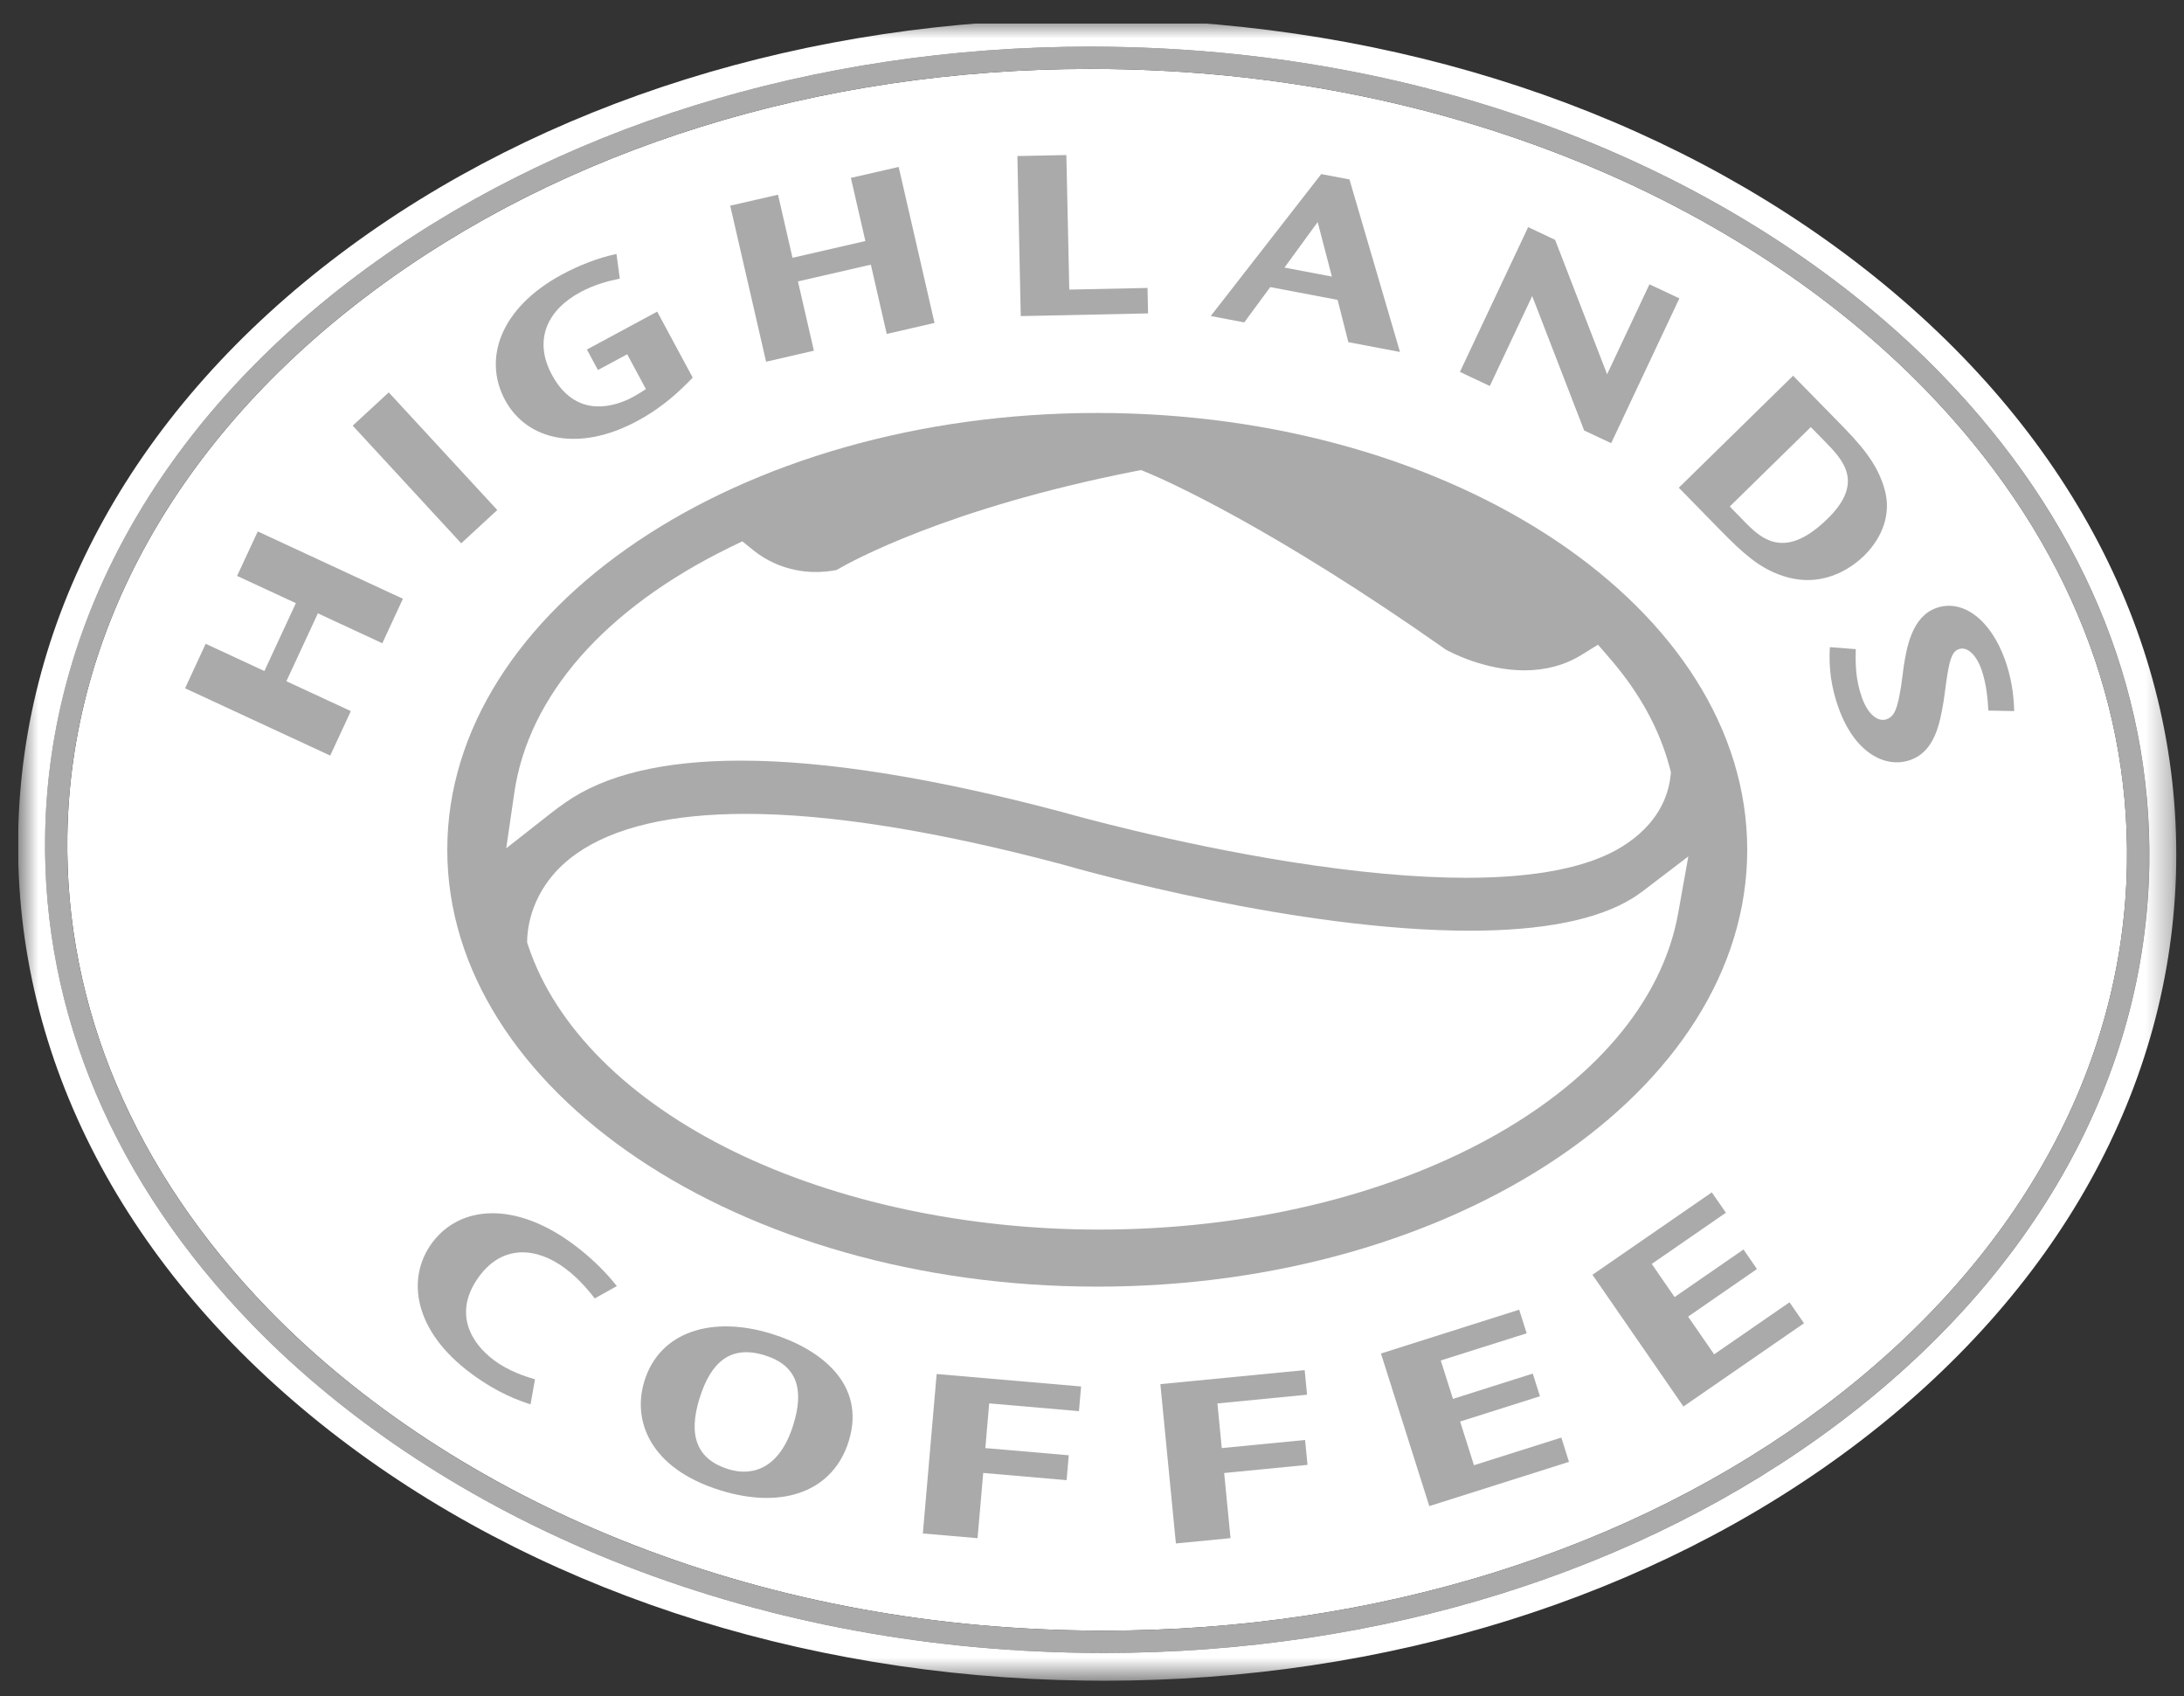 <svg width="85" height="66" viewBox="0 0 85 66" fill="none" xmlns="http://www.w3.org/2000/svg">
<rect x="0" y="0" width="85" height="66" fill="#333333" stroke="none"/>
<g clip-path="url(#clip0_393_7763)">
<mask id="mask0_393_7763" style="mask-type:luminance" maskUnits="userSpaceOnUse" x="0" y="0" width="85" height="66">
<path d="M84.699 0.734H0.704V65.4H84.699V0.734Z" fill="white"/>
</mask>
<g mask="url(#mask0_393_7763)">
<path d="M43.18 2.687C42.931 2.684 42.684 2.682 42.435 2.682C31.863 2.682 21.91 5.783 14.411 11.415C6.934 17.026 2.747 24.519 2.622 32.514C2.518 39.193 5.226 45.571 10.455 50.955C14.056 54.664 18.788 57.761 24.137 59.91C29.753 62.169 35.839 63.359 42.223 63.446C42.472 63.45 42.721 63.451 42.968 63.451C53.54 63.451 63.494 60.35 70.993 54.719C78.469 49.108 82.654 41.613 82.781 33.619C82.886 26.939 80.178 20.564 74.949 15.177C71.347 11.468 66.616 8.372 61.265 6.223C55.649 3.965 49.563 2.775 43.18 2.687Z" fill="white"/>
</g>
<mask id="mask1_393_7763" style="mask-type:luminance" maskUnits="userSpaceOnUse" x="0" y="0" width="85" height="66">
<path d="M84.699 0.734H0.704V65.4H84.699V0.734Z" fill="white"/>
</mask>
<g mask="url(#mask1_393_7763)">
<path d="M42.966 64.318C42.713 64.318 42.462 64.316 42.209 64.313C35.716 64.223 29.527 63.013 23.811 60.715C18.349 58.521 13.515 55.354 9.831 51.559C4.439 46.005 1.646 39.414 1.755 32.501C1.884 24.232 6.193 16.498 13.888 10.721C21.537 4.977 31.675 1.815 42.434 1.815C42.685 1.815 42.937 1.817 43.191 1.821C49.681 1.91 55.873 3.12 61.588 5.418C67.049 7.612 71.884 10.779 75.569 14.574C80.961 20.128 83.754 26.72 83.647 33.634C83.516 41.902 79.207 49.636 71.512 55.413C63.862 61.156 53.725 64.318 42.966 64.318ZM42.434 2.682C31.862 2.682 21.909 5.783 14.408 11.415C6.932 17.027 2.747 24.52 2.62 32.514C2.516 39.193 5.224 45.57 10.453 50.955C14.055 54.664 18.786 57.761 24.134 59.91C29.751 62.169 35.836 63.358 42.221 63.445C42.47 63.45 42.718 63.451 42.966 63.451C53.538 63.451 63.49 60.35 70.991 54.718C78.466 49.108 82.653 41.613 82.779 33.619C82.883 26.94 80.175 20.564 74.947 15.177C71.344 11.469 66.615 8.372 61.264 6.223C55.648 3.964 49.563 2.775 43.178 2.687C42.93 2.683 42.682 2.682 42.434 2.682Z" fill="#AAAAAA"/>
</g>
<mask id="mask2_393_7763" style="mask-type:luminance" maskUnits="userSpaceOnUse" x="0" y="0" width="85" height="66">
<path d="M84.699 0.734H0.704V65.4H84.699V0.734Z" fill="white"/>
</mask>
<g mask="url(#mask2_393_7763)">
<path d="M72.589 10.474C64.778 4.35 54.343 0.893 43.21 0.74C42.954 0.736 42.697 0.734 42.44 0.734C31.466 0.734 21.109 3.971 13.279 9.85C5.307 15.836 0.842 23.874 0.707 32.487C0.571 41.204 4.869 49.434 12.814 55.66C20.626 61.783 31.06 65.24 42.194 65.394C42.452 65.399 42.707 65.4 42.963 65.4C53.937 65.4 64.295 62.163 72.124 56.285C80.095 50.3 84.561 42.261 84.696 33.648C84.834 24.931 80.534 16.701 72.589 10.474ZM71.515 55.413C63.864 61.156 53.725 64.319 42.969 64.319C42.716 64.319 42.465 64.317 42.212 64.314C35.719 64.224 29.531 63.015 23.812 60.716C18.352 58.522 13.518 55.355 9.833 51.561C4.441 46.007 1.647 39.416 1.757 32.5C1.887 24.233 6.195 16.498 13.889 10.721C21.539 4.978 31.677 1.815 42.436 1.815C42.688 1.815 42.939 1.817 43.193 1.821C49.684 1.911 55.873 3.121 61.59 5.418C67.051 7.613 71.885 10.779 75.571 14.575C80.963 20.129 83.756 26.719 83.649 33.634C83.518 41.901 79.209 49.636 71.515 55.413Z" fill="white"/>
</g>
<mask id="mask3_393_7763" style="mask-type:luminance" maskUnits="userSpaceOnUse" x="0" y="0" width="85" height="66">
<path d="M84.699 0.734H0.704V65.4H84.699V0.734Z" fill="white"/>
</mask>
<g mask="url(#mask3_393_7763)">
<path d="M42.703 50.94C28.273 50.94 16.532 42.922 16.532 33.068C16.532 23.213 28.273 15.196 42.703 15.196C57.133 15.196 68.872 23.213 68.872 33.068C68.872 42.922 57.133 50.94 42.703 50.94Z" fill="white"/>
</g>
<mask id="mask4_393_7763" style="mask-type:luminance" maskUnits="userSpaceOnUse" x="0" y="0" width="85" height="66">
<path d="M84.699 0.734H0.704V65.4H84.699V0.734Z" fill="white"/>
</mask>
<g mask="url(#mask4_393_7763)">
<path d="M42.705 16.069C28.755 16.069 17.408 23.695 17.408 33.067C17.408 42.439 28.755 50.065 42.705 50.065C56.653 50.065 68.001 42.439 68.001 33.067C68.001 23.695 56.653 16.069 42.705 16.069Z" fill="#AAAAAA"/>
</g>
<mask id="mask5_393_7763" style="mask-type:luminance" maskUnits="userSpaceOnUse" x="0" y="0" width="85" height="66">
<path d="M84.699 0.734H0.704V65.4H84.699V0.734Z" fill="white"/>
</mask>
<g mask="url(#mask5_393_7763)">
<path d="M23.149 50.523C22.97 50.298 22.555 49.767 21.985 49.346C20.903 48.547 19.584 48.404 18.653 49.663C17.626 51.053 18.302 52.245 19.234 52.934C19.812 53.362 20.444 53.559 20.822 53.673L20.648 54.649C20.209 54.5 19.4 54.231 18.337 53.445C16.099 51.791 15.8 49.739 16.815 48.366C17.91 46.886 20.058 46.747 22.304 48.409C22.911 48.858 23.516 49.422 24.009 50.044L23.149 50.523Z" fill="white"/>
</g>
<mask id="mask6_393_7763" style="mask-type:luminance" maskUnits="userSpaceOnUse" x="0" y="0" width="85" height="66">
<path d="M84.699 0.734H0.704V65.4H84.699V0.734Z" fill="white"/>
</mask>
<g mask="url(#mask6_393_7763)">
<path d="M21.113 55.449L20.443 55.223L20.638 54.648L20.433 55.22C19.966 55.062 19.097 54.768 17.966 53.933C15.272 51.941 15.198 49.52 16.318 48.004C16.986 47.099 17.996 46.602 19.16 46.602C20.281 46.602 21.488 47.059 22.654 47.922C23.344 48.43 23.972 49.035 24.474 49.667L24.916 50.226L22.983 51.304L22.663 50.899C22.477 50.665 22.11 50.199 21.615 49.834C21.176 49.511 20.73 49.339 20.327 49.339C19.869 49.339 19.467 49.569 19.13 50.025C18.675 50.639 18.384 51.56 19.584 52.446C20.092 52.822 20.674 52.999 20.987 53.093L21.502 53.249L21.113 55.449Z" fill="white"/>
</g>
<mask id="mask7_393_7763" style="mask-type:luminance" maskUnits="userSpaceOnUse" x="0" y="0" width="85" height="66">
<path d="M84.699 0.734H0.704V65.4H84.699V0.734Z" fill="white"/>
</mask>
<g mask="url(#mask7_393_7763)">
<path d="M25.08 53.738C25.677 51.807 27.715 51.184 30.029 51.901C31.924 52.488 33.723 53.853 33.032 56.08C32.447 57.973 30.55 58.77 28.036 57.99C25.29 57.141 24.604 55.279 25.078 53.747L25.08 53.738ZM27.223 54.42C26.774 55.871 27.122 56.789 28.351 57.17C29.249 57.447 30.335 57.19 30.878 55.433C31.3 54.072 31.034 53.129 29.76 52.736C28.431 52.325 27.661 53.005 27.227 54.412L27.223 54.42Z" fill="white"/>
</g>
<mask id="mask8_393_7763" style="mask-type:luminance" maskUnits="userSpaceOnUse" x="0" y="0" width="85" height="66">
<path d="M84.699 0.734H0.704V65.4H84.699V0.734Z" fill="white"/>
</mask>
<g mask="url(#mask8_393_7763)">
<path d="M29.844 58.894C29.219 58.894 28.552 58.785 27.859 58.571C26.45 58.135 25.404 57.397 24.831 56.436C24.313 55.57 24.197 54.551 24.501 53.567C24.998 51.961 26.399 51.006 28.252 51.006C28.878 51.006 29.537 51.113 30.212 51.321C32.988 52.18 34.291 54.073 33.615 56.259C33.105 57.909 31.695 58.894 29.844 58.894ZM29.047 53.223C28.824 53.223 28.231 53.223 27.808 54.59C27.622 55.191 27.595 55.651 27.723 55.971C27.765 56.075 27.892 56.392 28.532 56.591C28.678 56.637 28.822 56.658 28.957 56.658C29.561 56.658 30.014 56.186 30.301 55.254C30.477 54.687 30.507 54.244 30.389 53.938C30.321 53.756 30.162 53.495 29.583 53.314C29.386 53.254 29.206 53.223 29.047 53.223Z" fill="white"/>
</g>
<mask id="mask9_393_7763" style="mask-type:luminance" maskUnits="userSpaceOnUse" x="0" y="0" width="85" height="66">
<path d="M84.699 0.734H0.704V65.4H84.699V0.734Z" fill="white"/>
</mask>
<g mask="url(#mask9_393_7763)">
<path d="M42.068 53.95L41.983 54.911L38.491 54.608L38.341 56.346L41.587 56.629L41.503 57.595L38.257 57.316L38.037 59.853L35.907 59.671L36.444 53.466L42.068 53.95Z" fill="white"/>
</g>
<mask id="mask10_393_7763" style="mask-type:luminance" maskUnits="userSpaceOnUse" x="0" y="0" width="85" height="66">
<path d="M84.699 0.734H0.704V65.4H84.699V0.734Z" fill="white"/>
</mask>
<g mask="url(#mask10_393_7763)">
<path d="M38.597 60.51L35.259 60.221L35.899 52.807L42.73 53.399L42.543 55.565L39.05 55.262L39.004 55.795L42.25 56.075L42.062 58.252L38.815 57.971L38.597 60.51Z" fill="white"/>
</g>
<mask id="mask11_393_7763" style="mask-type:luminance" maskUnits="userSpaceOnUse" x="0" y="0" width="85" height="66">
<path d="M84.699 0.734H0.704V65.4H84.699V0.734Z" fill="white"/>
</mask>
<g mask="url(#mask11_393_7763)">
<path d="M50.777 53.313L50.87 54.271L47.381 54.61L47.55 56.347L50.793 56.032L50.888 57L47.644 57.317L47.891 59.852L45.765 60.059L45.161 53.859L50.777 53.313Z" fill="white"/>
</g>
<mask id="mask12_393_7763" style="mask-type:luminance" maskUnits="userSpaceOnUse" x="0" y="0" width="85" height="66">
<path d="M84.699 0.734H0.704V65.4H84.699V0.734Z" fill="white"/>
</mask>
<g mask="url(#mask12_393_7763)">
<path d="M45.224 60.72L44.502 53.313L51.326 52.65L51.537 54.817L48.047 55.155L48.099 55.686L51.341 55.37L51.552 57.546L48.311 57.861L48.556 60.397L45.224 60.72Z" fill="white"/>
</g>
<mask id="mask13_393_7763" style="mask-type:luminance" maskUnits="userSpaceOnUse" x="0" y="0" width="85" height="66">
<path d="M84.699 0.734H0.704V65.4H84.699V0.734Z" fill="white"/>
</mask>
<g mask="url(#mask13_393_7763)">
<path d="M59.126 50.962L59.417 51.881L56.074 52.938L56.547 54.432L59.654 53.448L59.935 54.33L56.828 55.314L57.366 57.014L60.766 55.938L61.064 56.883L55.628 58.605L53.746 52.667L59.126 50.962Z" fill="white"/>
</g>
<mask id="mask14_393_7763" style="mask-type:luminance" maskUnits="userSpaceOnUse" x="0" y="0" width="85" height="66">
<path d="M84.699 0.734H0.704V65.4H84.699V0.734Z" fill="white"/>
</mask>
<g mask="url(#mask14_393_7763)">
<path d="M55.228 59.367L52.98 52.273L59.516 50.202L60.175 52.277L56.831 53.335L56.938 53.672L60.045 52.688L60.69 54.726L57.583 55.709L57.757 56.254L61.155 55.177L61.822 57.279L55.228 59.367Z" fill="white"/>
</g>
<mask id="mask15_393_7763" style="mask-type:luminance" maskUnits="userSpaceOnUse" x="0" y="0" width="85" height="66">
<path d="M84.699 0.734H0.704V65.4H84.699V0.734Z" fill="white"/>
</mask>
<g mask="url(#mask15_393_7763)">
<path d="M66.622 46.397L67.17 47.189L64.284 49.181L65.173 50.471L67.855 48.62L68.38 49.38L65.698 51.231L66.711 52.699L69.646 50.674L70.21 51.49L65.518 54.729L61.978 49.603L66.622 46.397Z" fill="white"/>
</g>
<mask id="mask16_393_7763" style="mask-type:luminance" maskUnits="userSpaceOnUse" x="0" y="0" width="85" height="66">
<path d="M84.699 0.734H0.704V65.4H84.699V0.734Z" fill="white"/>
</mask>
<g mask="url(#mask16_393_7763)">
<path d="M65.365 55.573L61.139 49.448L66.78 45.552L68.017 47.343L65.13 49.334L65.332 49.627L68.013 47.776L69.228 49.536L66.546 51.386L66.87 51.856L69.804 49.831L71.056 51.645L65.365 55.573Z" fill="white"/>
</g>
<mask id="mask17_393_7763" style="mask-type:luminance" maskUnits="userSpaceOnUse" x="0" y="0" width="85" height="66">
<path d="M84.699 0.734H0.704V65.4H84.699V0.734Z" fill="white"/>
</mask>
<g mask="url(#mask17_393_7763)">
<path d="M22.304 48.409C20.057 46.748 17.91 46.886 16.814 48.365C15.801 49.738 16.099 51.79 18.337 53.445C19.399 54.231 20.208 54.5 20.648 54.647L20.822 53.672C20.444 53.559 19.811 53.361 19.234 52.934C18.302 52.244 17.626 51.053 18.652 49.662C19.584 48.403 20.904 48.546 21.985 49.346C22.555 49.767 22.97 50.297 23.148 50.523L24.008 50.043C23.516 49.422 22.911 48.857 22.304 48.409Z" fill="#AAAAAA"/>
</g>
<mask id="mask18_393_7763" style="mask-type:luminance" maskUnits="userSpaceOnUse" x="0" y="0" width="85" height="66">
<path d="M84.699 0.734H0.704V65.4H84.699V0.734Z" fill="white"/>
</mask>
<g mask="url(#mask18_393_7763)">
<path d="M30.029 51.9C27.715 51.183 25.677 51.808 25.08 53.737L25.078 53.746C24.604 55.278 25.29 57.14 28.036 57.991C30.55 58.769 32.447 57.972 33.032 56.079C33.723 53.852 31.924 52.487 30.029 51.9ZM30.878 55.432C30.335 57.19 29.249 57.447 28.351 57.169C27.122 56.788 26.774 55.87 27.223 54.419L27.227 54.411C27.661 53.004 28.431 52.324 29.76 52.736C31.034 53.129 31.3 54.072 30.878 55.432Z" fill="#AAAAAA"/>
</g>
<mask id="mask19_393_7763" style="mask-type:luminance" maskUnits="userSpaceOnUse" x="0" y="0" width="85" height="66">
<path d="M84.699 0.734H0.704V65.4H84.699V0.734Z" fill="white"/>
</mask>
<g mask="url(#mask19_393_7763)">
<path d="M35.917 59.67L38.046 59.853L38.266 57.315L41.512 57.595L41.596 56.627L38.349 56.347L38.499 54.608L41.992 54.91L42.076 53.95L36.454 53.465L35.917 59.67Z" fill="#AAAAAA"/>
</g>
<mask id="mask20_393_7763" style="mask-type:luminance" maskUnits="userSpaceOnUse" x="0" y="0" width="85" height="66">
<path d="M84.699 0.734H0.704V65.4H84.699V0.734Z" fill="white"/>
</mask>
<g mask="url(#mask20_393_7763)">
<path d="M50.793 56.032L47.55 56.347L47.381 54.61L50.87 54.27L50.777 53.313L45.161 53.859L45.765 60.058L47.891 59.852L47.644 57.317L50.888 57L50.793 56.032Z" fill="#AAAAAA"/>
</g>
<mask id="mask21_393_7763" style="mask-type:luminance" maskUnits="userSpaceOnUse" x="0" y="0" width="85" height="66">
<path d="M84.699 0.734H0.704V65.4H84.699V0.734Z" fill="white"/>
</mask>
<g mask="url(#mask21_393_7763)">
<path d="M57.366 57.014L56.827 55.314L59.934 54.33L59.654 53.448L56.548 54.433L56.074 52.938L59.417 51.881L59.126 50.962L53.746 52.667L55.628 58.605L61.064 56.883L60.766 55.938L57.366 57.014Z" fill="#AAAAAA"/>
</g>
<mask id="mask22_393_7763" style="mask-type:luminance" maskUnits="userSpaceOnUse" x="0" y="0" width="85" height="66">
<path d="M84.699 0.734H0.704V65.4H84.699V0.734Z" fill="white"/>
</mask>
<g mask="url(#mask22_393_7763)">
<path d="M69.647 50.674L66.713 52.699L65.7 51.231L68.38 49.38L67.856 48.619L65.174 50.471L64.285 49.181L67.171 47.189L66.623 46.397L61.978 49.603L65.518 54.729L70.21 51.49L69.647 50.674Z" fill="#AAAAAA"/>
</g>
<mask id="mask23_393_7763" style="mask-type:luminance" maskUnits="userSpaceOnUse" x="0" y="0" width="85" height="66">
<path d="M84.699 0.734H0.704V65.4H84.699V0.734Z" fill="white"/>
</mask>
<g mask="url(#mask23_393_7763)">
<path d="M8.006 25.051L10.292 26.111L11.516 23.47L9.229 22.41L10.032 20.679L15.682 23.3L14.879 25.032L12.372 23.868L11.147 26.507L13.656 27.671L12.853 29.401L7.203 26.782L8.006 25.051Z" fill="white"/>
</g>
<mask id="mask24_393_7763" style="mask-type:luminance" maskUnits="userSpaceOnUse" x="0" y="0" width="85" height="66">
<path d="M84.699 0.734H0.704V65.4H84.699V0.734Z" fill="white"/>
</mask>
<g mask="url(#mask24_393_7763)">
<path d="M13.152 30.207L6.402 27.077L7.714 24.245L10 25.305L10.715 23.765L8.43 22.705L9.742 19.874L16.493 23.004L15.178 25.835L12.671 24.673L11.956 26.212L14.465 27.375L13.152 30.207Z" fill="white"/>
</g>
<mask id="mask25_393_7763" style="mask-type:luminance" maskUnits="userSpaceOnUse" x="-43" y="-64" width="105" height="106">
<path d="M-42.523 -20.045L14.434 41.691L61.963 -2.159L5.006 -63.895L-42.523 -20.045Z" fill="white"/>
</mask>
<g mask="url(#mask25_393_7763)">
<path d="M13.727 16.562L17.951 21.141L19.354 19.846L15.13 15.268L13.727 16.562Z" fill="white"/>
</g>
<mask id="mask26_393_7763" style="mask-type:luminance" maskUnits="userSpaceOnUse" x="-29" y="-6" width="105" height="107">
<path d="M75.603 56.447L18.646 -5.281L-28.877 38.569L28.08 100.297L75.603 56.447Z" fill="white"/>
</mask>
<g mask="url(#mask26_393_7763)">
<path d="M20.214 19.882L15.166 14.411L12.871 16.529L17.919 21.999L20.214 19.882Z" fill="white"/>
</g>
<mask id="mask27_393_7763" style="mask-type:luminance" maskUnits="userSpaceOnUse" x="0" y="0" width="85" height="66">
<path d="M84.699 0.734H0.704V65.4H84.699V0.734Z" fill="white"/>
</mask>
<g mask="url(#mask27_393_7763)">
<path d="M24.122 10.843C23.706 10.926 23.15 11.065 22.587 11.369C21.279 12.073 20.764 13.252 21.479 14.582C22.186 15.895 23.293 16.059 24.447 15.545C24.715 15.411 25.006 15.232 25.138 15.14L24.409 13.785L23.271 14.398L22.842 13.601L25.577 12.127L26.959 14.695C26.451 15.215 25.826 15.831 24.801 16.383C22.547 17.598 20.51 17.152 19.655 15.564C18.792 13.96 19.47 11.977 21.876 10.68C22.552 10.317 23.264 10.04 23.992 9.883L24.122 10.843Z" fill="white"/>
</g>
<mask id="mask28_393_7763" style="mask-type:luminance" maskUnits="userSpaceOnUse" x="0" y="0" width="85" height="66">
<path d="M84.699 0.734H0.704V65.4H84.699V0.734Z" fill="white"/>
</mask>
<g mask="url(#mask28_393_7763)">
<path d="M22.32 17.683C20.913 17.683 19.746 17.016 19.119 15.852C18.21 14.163 18.62 11.744 21.585 10.146C22.338 9.74 23.104 9.452 23.863 9.289L24.504 9.151L24.795 11.322L24.239 11.436C23.864 11.512 23.369 11.634 22.872 11.902C22.25 12.238 21.31 12.994 22.01 14.294C22.277 14.789 22.602 15.079 22.998 15.173L22.018 13.354L25.821 11.305L27.702 14.798L27.392 15.118C26.811 15.712 26.155 16.341 25.086 16.917C24.155 17.418 23.199 17.683 22.32 17.683ZM23.078 15.19C23.401 15.245 23.773 15.177 24.185 14.996C24.232 14.971 24.281 14.946 24.328 14.92L24.16 14.607L23.078 15.19Z" fill="white"/>
</g>
<mask id="mask29_393_7763" style="mask-type:luminance" maskUnits="userSpaceOnUse" x="0" y="0" width="85" height="66">
<path d="M84.699 0.734H0.704V65.4H84.699V0.734Z" fill="white"/>
</mask>
<g mask="url(#mask29_393_7763)">
<path d="M30.278 7.575L30.844 10.031L33.679 9.378L33.114 6.921L34.974 6.495L36.37 12.564L34.51 12.994L33.892 10.299L31.054 10.95L31.674 13.647L29.816 14.074L28.419 8.002L30.278 7.575Z" fill="white"/>
</g>
<mask id="mask30_393_7763" style="mask-type:luminance" maskUnits="userSpaceOnUse" x="0" y="0" width="85" height="66">
<path d="M84.699 0.734H0.704V65.4H84.699V0.734Z" fill="white"/>
</mask>
<g mask="url(#mask30_393_7763)">
<path d="M29.359 14.8L27.691 7.548L30.733 6.848L31.298 9.304L32.952 8.923L32.389 6.468L35.429 5.768L37.098 13.021L34.056 13.721L33.436 11.026L31.782 11.406L32.401 14.101L29.359 14.8Z" fill="white"/>
</g>
<mask id="mask31_393_7763" style="mask-type:luminance" maskUnits="userSpaceOnUse" x="0" y="0" width="85" height="66">
<path d="M84.699 0.734H0.704V65.4H84.699V0.734Z" fill="white"/>
</mask>
<g mask="url(#mask31_393_7763)">
<path d="M39.132 12.92L38.972 5.479L42.093 5.413L42.205 10.65L45.251 10.586L45.298 12.79L39.132 12.92Z" fill="white"/>
</g>
<mask id="mask32_393_7763" style="mask-type:luminance" maskUnits="userSpaceOnUse" x="0" y="0" width="85" height="66">
<path d="M84.699 0.734H0.704V65.4H84.699V0.734Z" fill="white"/>
</mask>
<g mask="url(#mask32_393_7763)">
<path d="M52.52 6.982L54.487 13.695L52.477 13.314L52.059 11.669L49.437 11.171L48.426 12.544L47.121 12.297L51.422 6.773L52.52 6.982ZM49.992 10.412L51.835 10.762L51.282 8.641L49.992 10.412Z" fill="white"/>
</g>
<mask id="mask33_393_7763" style="mask-type:luminance" maskUnits="userSpaceOnUse" x="0" y="0" width="85" height="66">
<path d="M84.699 0.734H0.704V65.4H84.699V0.734Z" fill="white"/>
</mask>
<g mask="url(#mask33_393_7763)">
<path d="M55.343 14.477L51.978 13.838L51.561 12.193L49.695 11.838L48.684 13.213L46.028 12.708L51.167 6.108L52.993 6.456L55.343 14.477Z" fill="white"/>
</g>
<mask id="mask34_393_7763" style="mask-type:luminance" maskUnits="userSpaceOnUse" x="0" y="0" width="85" height="66">
<path d="M84.699 0.734H0.704V65.4H84.699V0.734Z" fill="white"/>
</mask>
<g mask="url(#mask34_393_7763)">
<path d="M60.524 9.333L62.547 14.563L64.196 11.063L65.36 11.611L62.706 17.246L61.656 16.751L59.632 11.52L57.983 15.02L56.819 14.471L59.475 8.838L60.524 9.333Z" fill="white"/>
</g>
<mask id="mask35_393_7763" style="mask-type:luminance" maskUnits="userSpaceOnUse" x="0" y="0" width="85" height="66">
<path d="M84.699 0.734H0.704V65.4H84.699V0.734Z" fill="white"/>
</mask>
<g mask="url(#mask35_393_7763)">
<path d="M62.994 18.053L61.177 17.196L59.575 13.06L58.271 15.827L56.01 14.762L59.182 8.03L60.999 8.887L62.599 13.023L63.904 10.255L66.163 11.321L62.994 18.053Z" fill="white"/>
</g>
<mask id="mask36_393_7763" style="mask-type:luminance" maskUnits="userSpaceOnUse" x="0" y="0" width="85" height="66">
<path d="M84.699 0.734H0.704V65.4H84.699V0.734Z" fill="white"/>
</mask>
<g mask="url(#mask36_393_7763)">
<path d="M71.506 16.375C72.332 17.219 73.093 18.009 73.369 19.126C73.679 20.387 72.868 21.314 72.551 21.624C72.079 22.085 70.887 22.973 69.263 22.366C68.454 22.067 67.875 21.57 66.938 20.613L65.338 18.979L69.787 14.621L71.506 16.375ZM70.474 16.617L67.32 19.708L67.732 20.129C68.419 20.83 69.334 21.939 71.128 20.183C72.577 18.764 71.721 17.89 71.007 17.16L70.474 16.617Z" fill="white"/>
</g>
<mask id="mask37_393_7763" style="mask-type:luminance" maskUnits="userSpaceOnUse" x="0" y="0" width="85" height="66">
<path d="M84.699 0.734H0.704V65.4H84.699V0.734Z" fill="white"/>
</mask>
<g mask="url(#mask37_393_7763)">
<path d="M70.356 23.177C69.923 23.177 69.483 23.095 69.052 22.933C68.132 22.594 67.498 22.051 66.507 21.037L64.481 18.97L69.796 13.763L71.939 15.951C72.773 16.804 73.637 17.684 73.956 18.981C74.335 20.519 73.397 21.644 72.976 22.057C72.55 22.475 71.641 23.177 70.356 23.177ZM68.178 19.717L68.262 19.802C68.604 20.154 68.956 20.519 69.372 20.519C69.732 20.519 70.191 20.253 70.705 19.751C71.722 18.756 71.314 18.339 70.573 17.584L70.468 17.475L68.178 19.717Z" fill="white"/>
</g>
<mask id="mask38_393_7763" style="mask-type:luminance" maskUnits="userSpaceOnUse" x="0" y="0" width="85" height="66">
<path d="M84.699 0.734H0.704V65.4H84.699V0.734Z" fill="white"/>
</mask>
<g mask="url(#mask38_393_7763)">
<path d="M77.381 27.65C77.361 27.153 77.293 26.55 77.112 26.044C76.91 25.477 76.559 25.144 76.231 25.26C75.934 25.367 75.86 25.785 75.755 26.461L75.646 27.25C75.497 28.154 75.302 29.232 74.35 29.571C73.397 29.911 72.189 29.325 71.553 27.548C71.269 26.753 71.164 26.018 71.214 25.183L72.221 25.259C72.205 25.87 72.217 26.459 72.466 27.154C72.698 27.8 73.089 28.106 73.426 27.987C73.743 27.873 73.849 27.555 73.989 26.677L74.089 25.925C74.203 25.212 74.401 23.999 75.354 23.659C76.371 23.296 77.466 24.091 78.032 25.68C78.259 26.316 78.374 26.992 78.386 27.671L77.381 27.65Z" fill="white"/>
</g>
<mask id="mask39_393_7763" style="mask-type:luminance" maskUnits="userSpaceOnUse" x="0" y="0" width="85" height="66">
<path d="M84.699 0.734H0.704V65.4H84.699V0.734Z" fill="white"/>
</mask>
<g mask="url(#mask39_393_7763)">
<path d="M73.824 30.271C72.61 30.271 71.55 29.329 70.987 27.751C70.678 26.887 70.559 26.06 70.613 25.147L70.649 24.531L72.844 24.699L72.831 25.274C72.818 25.835 72.826 26.347 73.041 26.95C73.109 27.14 73.183 27.261 73.241 27.331C73.287 27.191 73.339 26.94 73.395 26.582L73.493 25.845C73.613 25.089 73.858 23.551 75.155 23.088C75.382 23.007 75.616 22.966 75.851 22.966C77 22.966 78.057 23.928 78.609 25.476C78.854 26.163 78.984 26.898 78.997 27.661L79.008 28.29L76.799 28.245L76.778 27.674C76.755 27.105 76.675 26.612 76.546 26.248C76.513 26.161 76.481 26.09 76.449 26.032C76.415 26.195 76.382 26.398 76.358 26.555L76.249 27.349C76.097 28.276 75.862 29.677 74.558 30.143C74.322 30.228 74.075 30.271 73.824 30.271Z" fill="white"/>
</g>
<mask id="mask40_393_7763" style="mask-type:luminance" maskUnits="userSpaceOnUse" x="0" y="0" width="85" height="66">
<path d="M84.699 0.734H0.704V65.4H84.699V0.734Z" fill="white"/>
</mask>
<g mask="url(#mask40_393_7763)">
<path d="M9.228 22.41L11.515 23.47L10.29 26.111L8.005 25.051L7.203 26.782L12.852 29.401L13.655 27.67L11.146 26.507L12.372 23.866L14.879 25.03L15.681 23.299L10.032 20.679L9.228 22.41Z" fill="#AAAAAA"/>
</g>
<mask id="mask41_393_7763" style="mask-type:luminance" maskUnits="userSpaceOnUse" x="-43" y="-64" width="105" height="106">
<path d="M-42.523 -20.044L14.434 41.692L61.963 -2.158L5.006 -63.895L-42.523 -20.044Z" fill="white"/>
</mask>
<g mask="url(#mask41_393_7763)">
<path d="M13.727 16.563L17.95 21.141L19.353 19.846L15.13 15.269L13.727 16.563Z" fill="#AAAAAA"/>
</g>
<mask id="mask42_393_7763" style="mask-type:luminance" maskUnits="userSpaceOnUse" x="0" y="0" width="85" height="66">
<path d="M84.699 0.734H0.704V65.4H84.699V0.734Z" fill="white"/>
</mask>
<g mask="url(#mask42_393_7763)">
<path d="M22.842 13.601L23.272 14.398L24.41 13.785L25.138 15.139C25.006 15.232 24.715 15.41 24.447 15.544C23.293 16.059 22.186 15.895 21.479 14.581C20.763 13.251 21.278 12.073 22.587 11.369C23.149 11.065 23.706 10.925 24.122 10.842L23.993 9.881C23.264 10.039 22.553 10.316 21.876 10.679C19.47 11.976 18.793 13.959 19.655 15.563C20.51 17.151 22.547 17.598 24.801 16.382C25.826 15.83 26.451 15.215 26.96 14.694L25.578 12.126L22.842 13.601Z" fill="#AAAAAA"/>
</g>
<mask id="mask43_393_7763" style="mask-type:luminance" maskUnits="userSpaceOnUse" x="0" y="0" width="85" height="66">
<path d="M84.699 0.734H0.704V65.4H84.699V0.734Z" fill="white"/>
</mask>
<g mask="url(#mask43_393_7763)">
<path d="M33.115 6.922L33.68 9.379L30.844 10.031L30.28 7.576L28.419 8.003L29.816 14.075L31.676 13.646L31.056 10.95L33.893 10.298L34.511 12.994L36.371 12.565L34.976 6.496L33.115 6.922Z" fill="#AAAAAA"/>
</g>
<mask id="mask44_393_7763" style="mask-type:luminance" maskUnits="userSpaceOnUse" x="0" y="0" width="85" height="66">
<path d="M84.699 0.734H0.704V65.4H84.699V0.734Z" fill="white"/>
</mask>
<g mask="url(#mask44_393_7763)">
<path d="M41.616 11.269L41.502 6.033L39.596 6.072L39.727 12.3L44.682 12.195L44.661 11.204L41.616 11.269Z" fill="#AAAAAA"/>
</g>
<mask id="mask45_393_7763" style="mask-type:luminance" maskUnits="userSpaceOnUse" x="0" y="0" width="85" height="66">
<path d="M84.699 0.734H0.704V65.4H84.699V0.734Z" fill="white"/>
</mask>
<g mask="url(#mask45_393_7763)">
<path d="M51.422 6.774L47.121 12.297L48.426 12.545L49.437 11.171L52.059 11.669L52.477 13.314L54.487 13.696L52.52 6.982L51.422 6.774ZM49.992 10.412L51.283 8.641L51.836 10.762L49.992 10.412Z" fill="#AAAAAA"/>
</g>
<mask id="mask46_393_7763" style="mask-type:luminance" maskUnits="userSpaceOnUse" x="0" y="0" width="85" height="66">
<path d="M84.699 0.734H0.704V65.4H84.699V0.734Z" fill="white"/>
</mask>
<g mask="url(#mask46_393_7763)">
<path d="M64.196 11.063L62.547 14.563L60.524 9.333L59.475 8.838L56.819 14.471L57.983 15.02L59.632 11.52L61.655 16.751L62.706 17.245L65.36 11.61L64.196 11.063Z" fill="#AAAAAA"/>
</g>
<mask id="mask47_393_7763" style="mask-type:luminance" maskUnits="userSpaceOnUse" x="0" y="0" width="85" height="66">
<path d="M84.699 0.734H0.704V65.4H84.699V0.734Z" fill="white"/>
</mask>
<g mask="url(#mask47_393_7763)">
<path d="M73.369 19.125C73.093 18.008 72.332 17.218 71.506 16.375L69.786 14.62L65.338 18.978L66.938 20.613C67.874 21.569 68.452 22.066 69.262 22.365C70.887 22.972 72.078 22.084 72.551 21.623C72.868 21.313 73.679 20.386 73.369 19.125ZM71.129 20.184C69.335 21.94 68.419 20.831 67.733 20.13L67.321 19.709L70.475 16.618L71.007 17.16C71.722 17.891 72.579 18.765 71.129 20.184Z" fill="#AAAAAA"/>
</g>
<mask id="mask48_393_7763" style="mask-type:luminance" maskUnits="userSpaceOnUse" x="0" y="0" width="85" height="66">
<path d="M84.699 0.734H0.704V65.4H84.699V0.734Z" fill="white"/>
</mask>
<g mask="url(#mask48_393_7763)">
<path d="M78.036 25.679C77.469 24.091 76.373 23.296 75.357 23.659C74.404 23.999 74.206 25.211 74.093 25.924L73.993 26.676C73.853 27.555 73.745 27.872 73.429 27.986C73.092 28.106 72.7 27.8 72.469 27.154C72.221 26.459 72.209 25.869 72.225 25.259L71.217 25.182C71.168 26.018 71.273 26.753 71.556 27.547C72.192 29.324 73.401 29.911 74.353 29.571C75.305 29.231 75.5 28.154 75.65 27.249L75.758 26.46C75.863 25.784 75.937 25.366 76.234 25.26C76.561 25.143 76.912 25.477 77.114 26.043C77.295 26.55 77.363 27.152 77.383 27.649L78.391 27.67C78.378 26.991 78.262 26.316 78.036 25.679Z" fill="#AAAAAA"/>
</g>
<mask id="mask49_393_7763" style="mask-type:luminance" maskUnits="userSpaceOnUse" x="0" y="0" width="85" height="66">
<path d="M84.699 0.734H0.704V65.4H84.699V0.734Z" fill="white"/>
</mask>
<g mask="url(#mask49_393_7763)">
<path d="M42.775 47.845C37.626 47.845 32.582 46.767 28.57 44.81C24.465 42.807 21.623 39.971 20.565 36.822L20.514 36.668L20.52 36.505C20.549 35.904 20.79 34.385 22.425 33.225C23.884 32.193 26.103 31.669 29.024 31.669C32.283 31.669 36.414 32.328 41.306 33.626L41.323 33.631C42.242 33.896 50.494 36.215 57.202 36.215C60.044 36.215 62.172 35.792 63.53 34.955C63.669 34.869 63.8 34.778 63.926 34.684L65.709 33.324L65.314 35.532C64.058 42.552 54.369 47.845 42.775 47.845Z" fill="white"/>
</g>
<mask id="mask50_393_7763" style="mask-type:luminance" maskUnits="userSpaceOnUse" x="0" y="0" width="85" height="66">
<path d="M84.699 0.734H0.704V65.4H84.699V0.734Z" fill="white"/>
</mask>
<g mask="url(#mask50_393_7763)">
<path d="M21.391 36.543C23.42 42.59 32.393 46.97 42.772 46.97C53.947 46.97 63.289 41.867 64.45 35.377C64.303 35.49 64.147 35.596 63.985 35.697C62.487 36.621 60.203 37.089 57.198 37.089C50.377 37.089 42.01 34.737 41.078 34.469C36.263 33.192 32.204 32.542 29.02 32.542C26.283 32.542 24.233 33.011 22.926 33.938C21.627 34.859 21.414 36.02 21.391 36.543Z" fill="white"/>
</g>
<mask id="mask51_393_7763" style="mask-type:luminance" maskUnits="userSpaceOnUse" x="0" y="0" width="85" height="66">
<path d="M84.699 0.734H0.704V65.4H84.699V0.734Z" fill="white"/>
</mask>
<g mask="url(#mask51_393_7763)">
<path d="M23.23 36.35C23.23 36.35 24.038 32.018 35.656 34.997C35.656 34.997 43.091 36.851 43.963 36.769C44.837 36.686 43.091 36.851 43.091 36.851C43.091 36.851 36.366 37.699 34.794 37.863L35.579 36.634L29.737 38.271L30.689 36.879C30.689 36.879 25.367 37.505 27.371 41.512C27.371 41.514 23.23 38.198 23.23 36.35Z" fill="white"/>
</g>
<mask id="mask52_393_7763" style="mask-type:luminance" maskUnits="userSpaceOnUse" x="0" y="0" width="85" height="66">
<path d="M84.699 0.734H0.704V65.4H84.699V0.734Z" fill="white"/>
</mask>
<g mask="url(#mask52_393_7763)">
<path d="M57.065 34.156C55.11 34.156 52.804 33.945 50.204 33.534C45.661 32.814 41.707 31.703 41.271 31.579C36.321 30.266 32.131 29.597 28.831 29.597C25.827 29.597 23.528 30.149 21.992 31.237C21.773 31.391 21.586 31.529 21.422 31.658L19.702 33.009L20.017 30.846C20.569 27.067 23.543 23.681 28.389 21.308L28.89 21.064L29.323 21.414C29.712 21.728 30.547 22.258 31.758 22.258C32.019 22.257 32.284 22.232 32.55 22.182L32.555 22.18C33.127 21.846 36.864 19.778 44.15 18.341L44.41 18.291L44.656 18.392C45.406 18.706 49.495 20.509 56.272 25.278C56.424 25.362 57.765 26.084 59.331 26.084C60.159 26.084 60.909 25.881 61.559 25.478L62.193 25.086L62.68 25.65C63.826 26.979 64.602 28.406 64.991 29.893L65.031 30.049L65.014 30.209C64.928 30.979 64.529 32.081 63.112 32.955C61.82 33.751 59.785 34.156 57.065 34.156Z" fill="white"/>
</g>
<mask id="mask53_393_7763" style="mask-type:luminance" maskUnits="userSpaceOnUse" x="0" y="0" width="85" height="66">
<path d="M84.699 0.734H0.704V65.4H84.699V0.734Z" fill="white"/>
</mask>
<g mask="url(#mask53_393_7763)">
<path d="M28.83 28.723C32.206 28.723 36.474 29.402 41.511 30.739C41.952 30.865 45.846 31.958 50.34 32.671C52.895 33.075 55.157 33.28 57.063 33.28C59.619 33.28 61.5 32.919 62.654 32.21C63.55 31.656 64.052 30.95 64.146 30.112C63.792 28.754 63.076 27.447 62.017 26.219C61.227 26.708 60.325 26.956 59.331 26.956C57.441 26.956 55.885 26.061 55.818 26.022L55.787 26.003C49.049 21.259 44.975 19.471 44.318 19.197C36.596 20.72 32.977 22.942 32.943 22.965L32.798 23.021C32.45 23.093 32.1 23.129 31.758 23.129C30.256 23.129 29.216 22.45 28.773 22.091C24.199 24.33 21.386 27.512 20.881 30.97C21.058 30.831 21.258 30.684 21.487 30.523C23.172 29.33 25.643 28.723 28.83 28.723Z" fill="white"/>
</g>
<mask id="mask54_393_7763" style="mask-type:luminance" maskUnits="userSpaceOnUse" x="0" y="0" width="85" height="66">
<path d="M84.699 0.734H0.704V65.4H84.699V0.734Z" fill="white"/>
</mask>
<g mask="url(#mask54_393_7763)">
<path d="M34.313 23.781C34.313 23.781 37.019 22.228 41.561 21.407L44.356 22.594L42.347 24.6L46.714 24.109C46.714 24.109 50.12 25.91 50.993 26.565C50.993 26.565 46.364 28.201 41.168 26.565C41.168 26.565 35.879 24.222 34.313 23.781Z" fill="white"/>
</g>
<mask id="mask55_393_7763" style="mask-type:luminance" maskUnits="userSpaceOnUse" x="0" y="0" width="85" height="66">
<path d="M84.699 0.734H0.704V65.4H84.699V0.734Z" fill="white"/>
</mask>
<g mask="url(#mask55_393_7763)">
<path d="M28.505 23.667C28.505 23.667 25.682 25.169 24.173 27.966C24.173 27.966 30.81 26.933 36.341 27.966C36.341 27.966 34.549 26.248 32.745 25.801C31.823 25.571 29.426 26.944 29.426 26.944L31.087 24.898C31.087 24.898 29.611 24.274 28.505 23.667Z" fill="white"/>
</g>
</g>
<defs>
<clipPath id="clip0_393_7763">
<rect width="84.066" height="64.666" fill="white" transform="translate(0.706 0.914)"/>
</clipPath>
</defs>
</svg>
